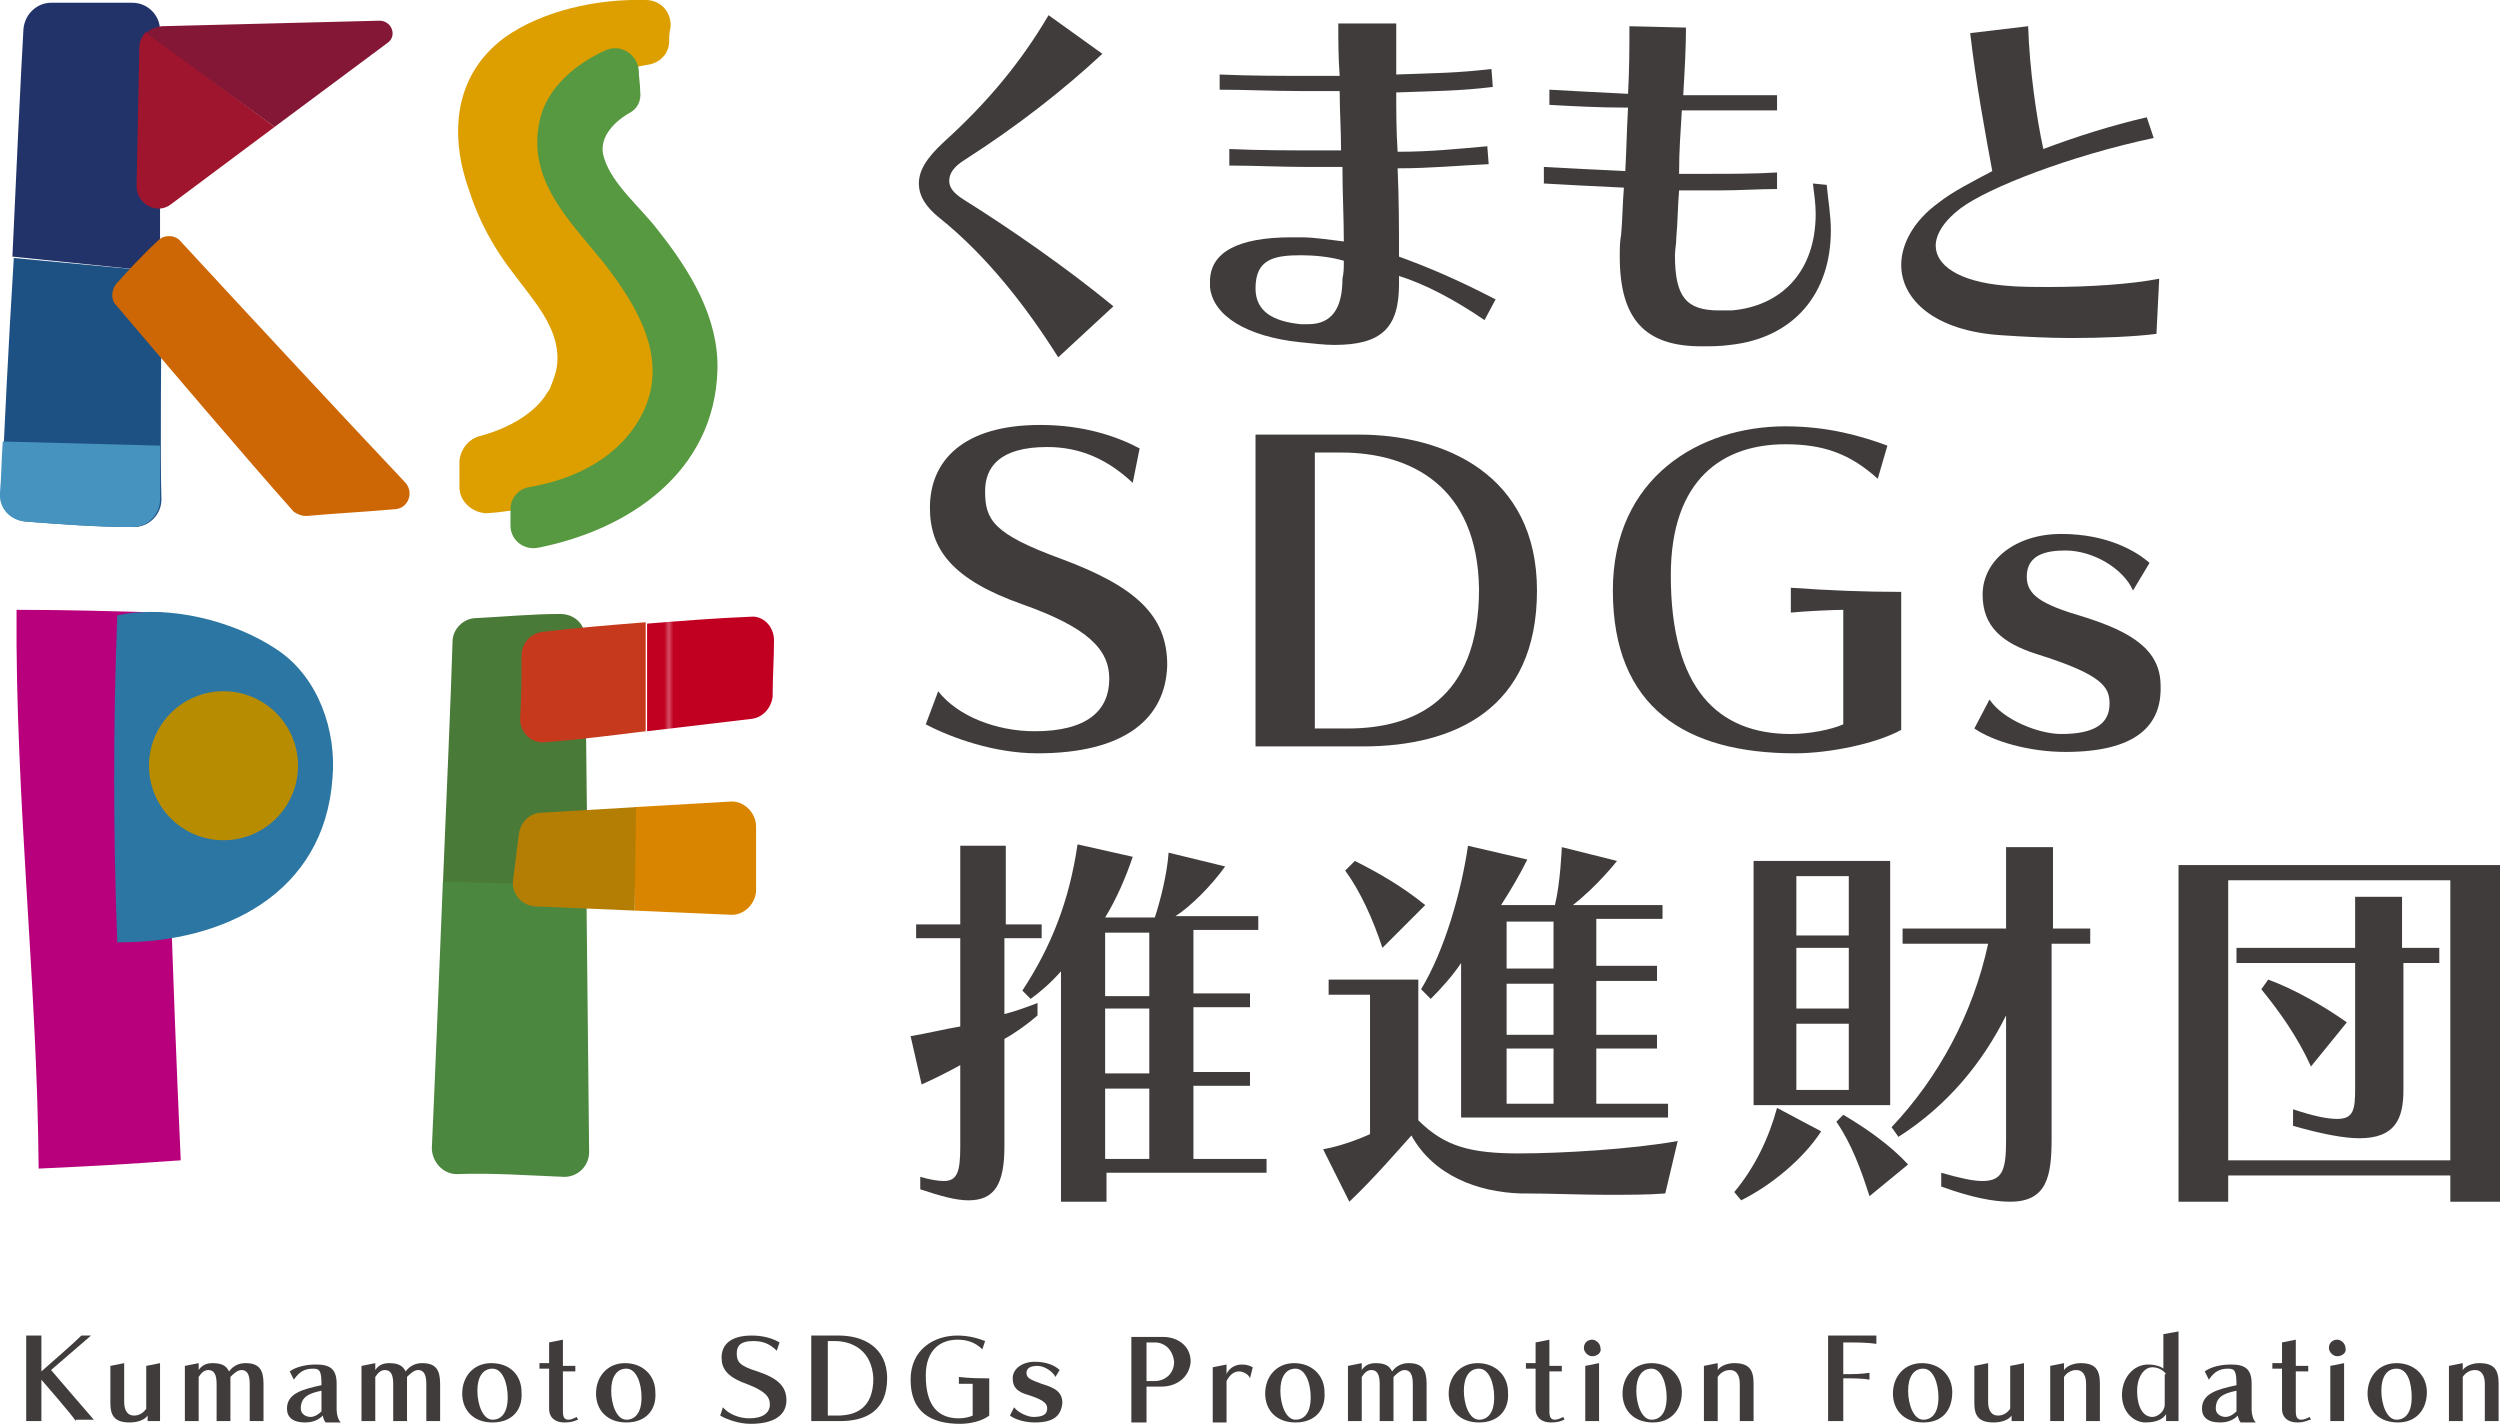 <?xml version="1.0" encoding="utf-8"?>
<!-- Generator: Adobe Illustrator 25.3.1, SVG Export Plug-In . SVG Version: 6.00 Build 0)  -->
<svg version="1.1" id="レイヤー_1" xmlns="http://www.w3.org/2000/svg" xmlns:xlink="http://www.w3.org/1999/xlink" x="0px"
	 y="0px" viewBox="0 0 181.2 103.2" style="enable-background:new 0 0 181.2 103.2;" xml:space="preserve">
<style type="text/css">
	.st0{fill:none;}
	.st1{fill:#C10021;}
	.st2{fill:#403C3C;}
	.st3{fill:#DD9E00;}
	.st4{fill:#579940;}
	.st5{fill:#1E5183;}
	.st6{fill:#4693BF;}
	.st7{fill:#223369;}
	.st8{fill:#CD6604;}
	.st9{fill:#A0152E;}
	.st10{fill:#841636;}
	.st11{fill:#4A7A37;}
	.st12{fill:#4C873F;}
	.st13{fill:#C7391D;}
	.st14{fill:url(#SVGID_1_);}
	.st15{fill:#D98500;}
	.st16{fill:#B47E04;}
	.st17{fill:#B8007D;}
	.st18{fill:#2B76A2;}
	.st19{fill:#B88C00;}
</style>
<pattern  x="-869.7" y="-1328.5" width="71.7" height="71.7" patternUnits="userSpaceOnUse" id="Unnamed_Pattern_3" viewBox="0 -71.7 71.7 71.7" style="overflow:visible;">
	<g>
		<rect y="-71.7" class="st0" width="71.7" height="71.7"/>
		<rect x="0" y="-71.7" class="st1" width="71.7" height="71.7"/>
	</g>
</pattern>
<g>
	<g>
		<path class="st2" d="M5.5,103c-0.5-0.7-1.9-2.3-2.5-3v3H1.9v-6.2h1.1v2.6c0.8-0.7,2.4-2.1,2.9-2.6h0.7c-0.6,0.5-2.3,2-2.9,2.5
			c0.6,0.7,2.4,2.8,3.1,3.6H5.5z"/>
		<path class="st2" d="M10.7,103v-0.4c-0.2,0.3-0.7,0.5-1.3,0.5c-1.1,0-1.4-0.5-1.4-1.4V99l1-0.2v2.8c0,0.7,0.3,1,0.7,1
			c0.4,0,0.7-0.2,0.9-0.5V99l1-0.2v4.2H10.7z"/>
		<path class="st2" d="M18.1,103v-2.7c0-0.7-0.2-1-0.6-1c-0.3,0-0.6,0.3-0.8,0.5c0,0.1,0,0.3,0,0.5v2.7h-1v-2.7c0-0.7-0.2-1-0.6-1
			c-0.3,0-0.5,0.2-0.7,0.5v3.2h-1v-4l1-0.2v0.5c0.2-0.3,0.5-0.5,1-0.5c0.7,0,1,0.2,1.2,0.6c0.3-0.4,0.7-0.6,1.2-0.6
			c1,0,1.3,0.5,1.3,1.5v2.7H18.1z"/>
		<path class="st2" d="M23.6,103.1c-0.1-0.1-0.2-0.4-0.2-0.5c-0.3,0.3-0.7,0.5-1.3,0.5c-0.9,0-1.3-0.4-1.3-1c0-1.1,1.1-1.4,2.5-1.7
			c0-1-0.1-1.2-0.6-1.2c-0.6,0-1,0.2-1.4,0.8L21,99.4c0.4-0.3,1.1-0.5,1.9-0.5c1,0,1.5,0.3,1.5,1.4v1.9c0,0.3,0.1,0.7,0.3,0.9
			L23.6,103.1z M23.3,100.8c-1,0.2-1.5,0.5-1.5,1.3c0,0.4,0.4,0.6,0.7,0.6c0.3,0,0.6-0.2,0.8-0.4V100.8z"/>
		<path class="st2" d="M30.9,103v-2.7c0-0.7-0.2-1-0.6-1c-0.3,0-0.6,0.3-0.8,0.5c0,0.1,0,0.3,0,0.5v2.7h-1v-2.7c0-0.7-0.2-1-0.6-1
			c-0.3,0-0.5,0.2-0.7,0.5v3.2h-1v-4l1-0.2v0.5c0.2-0.3,0.5-0.5,1-0.5c0.7,0,1,0.2,1.2,0.6c0.3-0.4,0.7-0.6,1.2-0.6
			c1,0,1.3,0.5,1.3,1.5v2.7H30.9z"/>
		<path class="st2" d="M35.7,103.1c-1.4,0-2.2-0.9-2.2-2.1c0-1.2,0.8-2.2,2.1-2.2c1.4,0,2.2,0.9,2.2,2.1
			C37.9,102.2,37.1,103.1,35.7,103.1z M35.7,99.2c-0.7,0-1.1,0.6-1.1,1.6s0.4,2.1,1.1,2.1c0.7,0,1.1-0.6,1.1-1.6
			C36.8,100.2,36.4,99.2,35.7,99.2z"/>
		<path class="st2" d="M40.9,103.1c-0.6,0-1.1-0.3-1.1-1v-2.9c-0.2,0-0.5,0-0.7,0v-0.4c0.2,0,0.5,0,0.7,0v-1.5l1-0.2V99
			c0.3,0,0.7,0,0.9,0v0.4c-0.2,0-0.6,0-0.9,0v2.9c0,0.4,0.1,0.6,0.4,0.6c0.2,0,0.4-0.1,0.6-0.2l0.1,0.2
			C41.8,102.9,41.6,103.1,40.9,103.1z"/>
		<path class="st2" d="M45.4,103.1c-1.4,0-2.2-0.9-2.2-2.1c0-1.2,0.8-2.2,2.1-2.2s2.2,0.9,2.2,2.1C47.6,102.2,46.8,103.1,45.4,103.1
			z M45.4,99.2c-0.7,0-1.1,0.6-1.1,1.6s0.4,2.1,1.1,2.1c0.7,0,1.1-0.6,1.1-1.6C46.5,100.2,46.1,99.2,45.4,99.2z"/>
		<path class="st2" d="M54.4,103.2c-0.8,0-1.7-0.3-2.2-0.6l0.2-0.6c0.4,0.5,1.2,0.8,1.9,0.8c1,0,1.5-0.4,1.5-1c0-0.6-0.4-1-1.7-1.5
			c-1.4-0.5-1.8-1.1-1.8-1.9c0-0.9,0.6-1.6,2.2-1.6c0.8,0,1.5,0.2,2,0.5l-0.2,0.6c-0.5-0.5-1-0.7-1.7-0.7c-1,0-1.2,0.4-1.2,0.9
			c0,0.6,0.2,0.9,1.5,1.3c1.5,0.5,2.1,1.1,2.1,2.1C57,102.5,56.2,103.2,54.4,103.2z"/>
		<path class="st2" d="M60.9,103h-2.1v-6.2h2c1.7,0,3.5,0.8,3.5,3.1C64.3,102.3,62.7,103,60.9,103z M60.5,97.2h-0.5v5.4h0.7
			c1.3,0,2.6-0.5,2.6-2.7C63.2,97.9,61.8,97.2,60.5,97.2z"/>
		<path class="st2" d="M69.6,103.2c-2.2,0-3.6-0.9-3.6-3.2c0-2.2,1.7-3.2,3.4-3.2c0.8,0,1.5,0.2,2,0.4l-0.2,0.6
			c-0.5-0.5-1.1-0.7-1.8-0.7c-1.2,0-2.3,0.7-2.3,2.6c0,2.2,0.9,3.1,2.4,3.1c0.4,0,0.8-0.1,1-0.2v-2.3c-0.2,0-0.8,0-1,0v-0.5
			c0.8,0.1,1.5,0.1,2.2,0.1v2.7C71.2,103,70.3,103.2,69.6,103.2z"/>
		<path class="st2" d="M75,103.1c-0.7,0-1.4-0.2-1.8-0.5l0.3-0.6c0.3,0.4,1,0.7,1.4,0.7c0.7,0,1-0.2,1-0.6c0-0.3-0.1-0.6-1.4-1
			c-0.7-0.2-1.1-0.5-1.1-1.2c0-0.7,0.7-1.2,1.6-1.2c0.9,0,1.5,0.3,1.8,0.6l-0.3,0.5c-0.2-0.4-0.8-0.8-1.3-0.8
			c-0.4,0-0.8,0.1-0.8,0.5c0,0.4,0.3,0.5,1.1,0.8c1,0.3,1.5,0.6,1.5,1.4C76.9,102.6,76.4,103.1,75,103.1z"/>
		<path class="st2" d="M84.2,100.5h-1.1v2.6h-1.1v-6.2h2.3c1,0,2,0.6,2,1.8C86.2,99.9,85.2,100.5,84.2,100.5z M83.7,97.3h-0.6v2.8
			h0.6c0.7,0,1.4-0.5,1.4-1.4C85,97.8,84.4,97.3,83.7,97.3z"/>
		<path class="st2" d="M90.6,99.9c-0.1-0.3-0.5-0.5-0.8-0.5c-0.4,0-0.7,0.3-0.9,0.7v3h-1v-4l1-0.2v0.7c0.1-0.3,0.5-0.7,1.1-0.7
			c0.4,0,0.6,0.1,0.8,0.2L90.6,99.9z"/>
		<path class="st2" d="M93.9,103.1c-1.4,0-2.2-0.9-2.2-2.1c0-1.2,0.8-2.2,2.1-2.2s2.2,0.9,2.2,2.1C96.1,102.2,95.3,103.1,93.9,103.1
			z M93.9,99.2c-0.7,0-1.1,0.6-1.1,1.6s0.4,2.1,1.1,2.1c0.7,0,1.1-0.6,1.1-1.6C95,100.2,94.6,99.2,93.9,99.2z"/>
		<path class="st2" d="M102.4,103v-2.7c0-0.7-0.2-1-0.6-1c-0.3,0-0.6,0.3-0.8,0.5c0,0.1,0,0.3,0,0.5v2.7h-1v-2.7c0-0.7-0.2-1-0.6-1
			c-0.3,0-0.5,0.2-0.7,0.5v3.2h-1v-4l1-0.2v0.5c0.2-0.3,0.5-0.5,1-0.5c0.7,0,1,0.2,1.2,0.6c0.3-0.4,0.7-0.6,1.2-0.6
			c1,0,1.3,0.5,1.3,1.5v2.7H102.4z"/>
		<path class="st2" d="M107.2,103.1c-1.4,0-2.2-0.9-2.2-2.1c0-1.2,0.8-2.2,2.1-2.2s2.2,0.9,2.2,2.1
			C109.4,102.2,108.6,103.1,107.2,103.1z M107.2,99.2c-0.7,0-1.1,0.6-1.1,1.6s0.4,2.1,1.1,2.1c0.7,0,1.1-0.6,1.1-1.6
			C108.3,100.2,107.9,99.2,107.2,99.2z"/>
		<path class="st2" d="M112.4,103.1c-0.6,0-1.1-0.3-1.1-1v-2.9c-0.2,0-0.5,0-0.7,0v-0.4c0.2,0,0.5,0,0.7,0v-1.5l1-0.2V99
			c0.3,0,0.7,0,0.9,0v0.4c-0.2,0-0.6,0-0.9,0v2.9c0,0.4,0.1,0.6,0.4,0.6c0.2,0,0.4-0.1,0.6-0.2l0.1,0.2
			C113.3,102.9,113.1,103.1,112.4,103.1z"/>
		<path class="st2" d="M115.4,98.3c-0.3,0-0.6-0.3-0.6-0.6c0-0.4,0.3-0.6,0.6-0.6s0.6,0.3,0.6,0.6C116.1,98,115.8,98.3,115.4,98.3z
			 M114.9,103v-4l1-0.2v4.2H114.9z"/>
		<path class="st2" d="M119.8,103.1c-1.4,0-2.2-0.9-2.2-2.1c0-1.2,0.8-2.2,2.1-2.2s2.2,0.9,2.2,2.1
			C121.9,102.2,121.1,103.1,119.8,103.1z M119.7,99.2c-0.7,0-1.1,0.6-1.1,1.6s0.4,2.1,1.1,2.1c0.7,0,1.1-0.6,1.1-1.6
			C120.8,100.2,120.4,99.2,119.7,99.2z"/>
		<path class="st2" d="M126.1,103v-2.7c0-0.7-0.3-1-0.7-1c-0.4,0-0.7,0.2-0.9,0.5v3.2h-1v-4l1-0.2v0.5c0.2-0.3,0.7-0.5,1.2-0.5
			c1.1,0,1.4,0.5,1.4,1.5v2.7H126.1z"/>
		<path class="st2" d="M133.6,97.3v2.3c0.6,0,1.3,0,1.9-0.1v0.5c-0.5-0.1-1.3-0.1-1.9-0.1v3.1h-1.1v-6.2c0,0,2.3,0,3.5,0v0.6
			C135.3,97.3,134.5,97.3,133.6,97.3z"/>
		<path class="st2" d="M139.4,103.1c-1.4,0-2.2-0.9-2.2-2.1c0-1.2,0.8-2.2,2.1-2.2s2.2,0.9,2.2,2.1
			C141.5,102.2,140.8,103.1,139.4,103.1z M139.4,99.2c-0.7,0-1.1,0.6-1.1,1.6s0.4,2.1,1.1,2.1c0.7,0,1.1-0.6,1.1-1.6
			C140.5,100.2,140.1,99.2,139.4,99.2z"/>
		<path class="st2" d="M145.8,103v-0.4c-0.2,0.3-0.7,0.5-1.3,0.5c-1.1,0-1.4-0.5-1.4-1.4V99l1-0.2v2.8c0,0.7,0.3,1,0.7,1
			c0.4,0,0.7-0.2,0.9-0.5V99l1-0.2v4.2H145.8z"/>
		<path class="st2" d="M151.2,103v-2.7c0-0.7-0.3-1-0.7-1c-0.4,0-0.7,0.2-0.9,0.5v3.2h-1v-4l1-0.2v0.5c0.2-0.3,0.7-0.5,1.2-0.5
			c1.1,0,1.4,0.5,1.4,1.5v2.7H151.2z"/>
		<path class="st2" d="M157,103v-0.5c-0.2,0.3-0.6,0.6-1.5,0.6c-0.8,0-1.7-0.7-1.7-2c0-1.2,0.8-2.2,1.9-2.2c0.6,0,1,0.2,1.1,0.3
			v-2.5l1.1-0.2v6.5H157z M157,99.6c-0.2-0.3-0.6-0.5-1-0.5c-0.6,0-1.1,0.7-1.1,1.7c0,1.3,0.5,1.9,1.1,1.9c0.4,0,0.9-0.4,0.9-0.9
			V99.6z"/>
		<path class="st2" d="M162.4,103.1c-0.1-0.1-0.2-0.4-0.2-0.5c-0.3,0.3-0.7,0.5-1.3,0.5c-0.9,0-1.3-0.4-1.3-1c0-1.1,1.1-1.4,2.5-1.7
			c0-1-0.1-1.2-0.6-1.2c-0.6,0-1,0.2-1.4,0.8l-0.3-0.6c0.4-0.3,1.1-0.5,1.9-0.5c1,0,1.5,0.3,1.5,1.4v1.9c0,0.3,0.1,0.7,0.3,0.9
			L162.4,103.1z M162.1,100.8c-1,0.2-1.5,0.5-1.5,1.3c0,0.4,0.4,0.6,0.7,0.6c0.3,0,0.6-0.2,0.8-0.4V100.8z"/>
		<path class="st2" d="M166.5,103.1c-0.6,0-1.1-0.3-1.1-1v-2.9c-0.2,0-0.5,0-0.7,0v-0.4c0.2,0,0.5,0,0.7,0v-1.5l1-0.2V99
			c0.3,0,0.7,0,0.9,0v0.4c-0.2,0-0.6,0-0.9,0v2.9c0,0.4,0.1,0.6,0.4,0.6c0.2,0,0.4-0.1,0.6-0.2l0.1,0.2
			C167.3,102.9,167.1,103.1,166.5,103.1z"/>
		<path class="st2" d="M169.4,98.3c-0.3,0-0.6-0.3-0.6-0.6c0-0.4,0.3-0.6,0.6-0.6s0.6,0.3,0.6,0.6C170.1,98,169.8,98.3,169.4,98.3z
			 M168.9,103v-4l1-0.2v4.2H168.9z"/>
		<path class="st2" d="M173.8,103.1c-1.4,0-2.2-0.9-2.2-2.1c0-1.2,0.8-2.2,2.1-2.2s2.2,0.9,2.2,2.1
			C175.9,102.2,175.1,103.1,173.8,103.1z M173.7,99.2c-0.7,0-1.1,0.6-1.1,1.6s0.4,2.1,1.1,2.1c0.7,0,1.1-0.6,1.1-1.6
			C174.8,100.2,174.5,99.2,173.7,99.2z"/>
		<path class="st2" d="M180.1,103v-2.7c0-0.7-0.3-1-0.7-1c-0.4,0-0.7,0.2-0.9,0.5v3.2h-1v-4l1-0.2v0.5c0.2-0.3,0.7-0.5,1.2-0.5
			c1.1,0,1.4,0.5,1.4,1.5v2.7H180.1z"/>
	</g>
	<g>
		<path class="st2" d="M76.7,25.9c-2.2-3.5-5.1-7.3-8.6-10.1c-1-0.8-1.5-1.6-1.5-2.5c0-0.9,0.5-1.8,1.8-3c3.2-2.9,5.6-5.8,7.6-9.2
			l3.9,2.8c-2.8,2.6-6.1,5.2-10,7.7c-0.8,0.5-1.1,1-1.1,1.5c0,0.5,0.3,0.9,1.1,1.4c3.2,2,7.4,4.9,10.8,7.7L76.7,25.9z"/>
		<path class="st2" d="M107.6,23.2c-2.2-1.5-4.3-2.6-6.2-3.2c0,0.2,0,0.4,0,0.6c0,3.2-1.3,4.4-4.7,4.4c-0.7,0-1.5-0.1-2.5-0.2
			c-3.8-0.4-6.3-1.9-6.5-4c0-0.1,0-0.3,0-0.4c0-2.1,2-3.2,5.9-3.2c0.2,0,0.5,0,0.7,0c1,0,2.2,0.2,3.1,0.3c0-1.8-0.1-3.5-0.1-5.4
			c-0.9,0-1.7,0-2.5,0c-2,0-3.8-0.1-5.7-0.1v-1.2c2.2,0.1,4.2,0.1,6.6,0.1c0.5,0,1,0,1.5,0c0-1.5-0.1-2.8-0.1-4.3
			c-0.9,0-1.8,0-2.7,0c-2.2,0-4.1-0.1-6-0.1V5.4c2.2,0.1,4.4,0.1,7,0.1c0.5,0,1.1,0,1.7,0c-0.1-1.3-0.1-2.5-0.1-3.8h4.2
			c0,1.3,0,2.4,0,3.7c2.7-0.1,4.4-0.1,6.9-0.4l0.1,1.3c-2.4,0.3-4.3,0.3-7,0.4c0,1.5,0,2.7,0.1,4.3c2.4,0,4.2-0.2,6.5-0.4l0.1,1.3
			c-2.3,0.1-4.2,0.3-6.6,0.3c0.1,2.3,0.1,4.3,0.1,6.4c2.2,0.8,4.3,1.7,7,3.1L107.6,23.2z M97.4,18.9c-1-0.3-2.2-0.4-3.1-0.4
			c-2,0-3.3,0.3-3.3,2.4c0,1.7,1.3,2.4,3.3,2.6c0.2,0,0.4,0,0.5,0c1.7,0,2.5-1.1,2.5-3.3C97.4,19.7,97.4,19.5,97.4,18.9z"/>
		<path class="st2" d="M132.7,16.7c0,4.6-2.7,7.8-7.3,8.3c-0.7,0.1-1.4,0.1-2.1,0.1c-4.1,0-5.9-2-5.9-6.5c0-0.5,0-1.1,0.1-1.6
			c0.1-1.1,0.1-2.2,0.2-3.4c-2.2-0.1-4-0.2-5.8-0.3v-1.2c1.8,0.1,3.7,0.2,5.9,0.3c0.1-1.8,0.1-2.8,0.2-4.6c-2.1,0-3.9-0.1-5.7-0.2
			V6.5c1.8,0.1,3.6,0.2,5.7,0.3c0.1-1.8,0.1-3.4,0.1-4.9l4.1,0.1c0,1.5-0.1,3.2-0.2,4.9c1.2,0,2.4,0,3.5,0c1.1,0,2.3,0,3.3,0V8
			c-2.2,0-4.5,0-6.9,0c-0.1,1.8-0.2,2.8-0.2,4.6c0.7,0,1.3,0,2,0c1.8,0,3.5,0,5.1-0.1v1.2c-1.3,0-2.7,0.1-4.1,0.1c-1,0-2,0-3,0
			c-0.1,1.2-0.1,2.3-0.2,3.4c0,0.5-0.1,0.9-0.1,1.3c0,3,0.8,4,3.2,4c0.3,0,0.5,0,0.9,0c3.6-0.3,6.1-2.8,6.1-7c0-0.7-0.1-1.4-0.2-2.2
			l1,0.1C132.5,14.5,132.7,15.6,132.7,16.7z"/>
		<path class="st2" d="M156.3,24.2c-1.6,0.2-3.9,0.3-6.2,0.3c-1.7,0-3.5-0.1-5-0.2c-4.9-0.3-7.3-2.6-7.3-5.1c0-1.5,0.9-3.2,2.7-4.5
			c1-0.8,2.4-1.5,3.9-2.3c-0.5-2.7-1.2-6.5-1.6-10l4.2-0.5c0.1,3.1,0.6,6.6,1.1,8.9c2.4-0.9,4.9-1.7,7.5-2.3l0.5,1.5
			c-6.1,1.3-12,3.6-14,5.1c-1.2,0.9-1.8,1.9-1.8,2.7c0,1.4,1.6,2.6,5,2.9c1,0.1,2.1,0.1,3.3,0.1c2.8,0,5.9-0.2,7.9-0.6L156.3,24.2z"
			/>
	</g>
	<g>
		<path class="st2" d="M72.8,68v5.5c0.8-0.2,1.6-0.5,2.4-0.8v0.9c-0.7,0.6-1.5,1.2-2.4,1.7v7.8c0,2.7-0.7,3.9-2.6,3.9
			c-0.9,0-2-0.3-3.5-0.8v-0.9c0.7,0.2,1.3,0.3,1.7,0.3c1,0,1.2-0.7,1.2-2.5v-5.9c-0.9,0.5-1.9,1-2.8,1.4L66,75.1
			c1.2-0.2,2.4-0.5,3.6-0.7V68h-3.2v-1h3.2v-5.7h3.3V67h2.6v1H72.8z M80.2,85v2.1h-3.3V70.4c-0.7,0.8-1.5,1.5-2.2,2l-0.6-0.6
			c2.1-3.2,3.4-6.5,4-10.6l4,0.9c-0.5,1.5-1.2,3.1-2,4.4h3.6c0.4-1.2,0.9-3.2,1-4.7l4.1,1c-1,1.4-2.5,2.9-3.6,3.6h6v1h-4.7v4.6h4.1
			v1h-4.1v4.7h4.1v1h-4.1V84h5.3v1L80.2,85z M83.3,67.6h-3.2v4.6h3.2V67.6z M83.3,73.1h-3.2v4.7h3.2V73.1z M83.3,78.9h-3.2V84h3.2
			V78.9z"/>
		<path class="st2" d="M120.7,86.5c-1.2,0.1-2.6,0.1-4.3,0.1c-1.8,0-3.9-0.1-6.2-0.1c-3.1-0.1-6.3-1.3-7.9-4.2
			c-0.9,1-2.8,3.2-4.5,4.8l-1.9-3.8c1.7-0.3,3.4-1.1,3.4-1.1V72.1h-3V71h6.5v10.2c1.9,1.9,3.8,2.4,7.3,2.4c3,0,8.2-0.3,11.5-0.9
			L120.7,86.5z M100.2,68.7c-0.7-2.1-1.6-4.1-2.7-5.6l0.7-0.7c1.8,0.9,3.5,1.9,5.1,3.2L100.2,68.7z M105.9,81V69.8
			c-0.6,0.9-1.4,1.8-2.2,2.6l-0.7-0.7c1.7-2.8,2.9-7,3.4-10.4l4.3,1c-0.6,1.2-1.2,2.2-1.9,3.3h3.9c0.4-1.6,0.5-4.2,0.5-4.2l4,1
			c0,0-1.4,1.8-3.2,3.2h6.5v1h-4.8v3.4h4.4v1.1h-4.4V75h4.4v1h-4.4v4h5.2v1H105.9z M112.6,66.8h-3.4v3.4h3.4V66.8z M112.6,71.3h-3.4
			V75h3.4V71.3z M112.6,76h-3.4v4h3.4V76z"/>
		<path class="st2" d="M126.2,87l-0.5-0.6c1.5-1.8,2.5-3.9,3.1-6.1L132,82C130.7,84,128.4,85.9,126.2,87z M127.1,80.1V62.4h9.9v17.7
			H127.1z M134,63.5h-3.8v4.3h3.8V63.5z M134,68.7h-3.8v4.4h3.8V68.7z M134,74.2h-3.8v4.8h3.8V74.2z M135.5,86.7
			c-0.6-1.9-1.3-3.8-2.4-5.4l0.5-0.5c1.7,1,3.4,2.2,4.7,3.6L135.5,86.7z M148.7,68.3v14.2c0,2.7-0.3,4.6-3,4.6c-1.2,0-2.8-0.3-5-1.1
			v-1c1.4,0.4,2.3,0.6,3,0.6c1.5,0,1.7-0.9,1.7-3v-9c-1.7,3.4-4.2,6.5-7.8,8.8l-0.5-0.7c3.4-3.6,5.9-8.2,7-13.3h-6.2v-1.1h7.5v-5.9
			h3.4v5.9h2.7v1.1H148.7z"/>
		<path class="st2" d="M177.6,87.1v-1.9h-16.1v1.9h-3.6V62.7h23.4v24.4L177.6,87.1z M177.6,63.8h-16.1v20.3h16.1V63.8z M174.2,69.9
			V79c0,2.1-0.6,3.5-3.2,3.5c-1.1,0-2.7-0.3-4.8-0.9v-1.2c1.5,0.5,2.5,0.7,3.2,0.7c1.2,0,1.3-0.7,1.3-2.2v-9.1h-8.6v-1.1h8.6V65h3.4
			v3.7h2.7v1.1H174.2z M167.5,77.3c-1-2.2-2.3-4-3.6-5.6l0.5-0.7c1.9,0.7,4,1.9,5.7,3.1L167.5,77.3z"/>
	</g>
	<g>
		<path class="st2" d="M75.2,54.6c-3.1,0-6.2-1.1-8.1-2.1l0.9-2.4c1.4,1.8,4.2,2.9,7,2.9c3.8,0,5.4-1.5,5.4-3.8
			c0-2.1-1.5-3.7-6.3-5.4c-5.1-1.8-6.7-4-6.7-7c0-3.4,2.4-6,8-6c3.1,0,5.5,0.8,7.2,1.7L82.1,35c-1.8-1.7-3.8-2.6-6.2-2.6
			c-3.5,0-4.5,1.5-4.5,3.2c0,2.1,0.6,3.1,5.5,4.9c5.4,2,7.7,4.1,7.7,7.7C84.5,52.1,81.5,54.6,75.2,54.6z"/>
		<path class="st2" d="M98.8,54.1H91V31.5h7.5c6.2,0,12.9,2.9,12.9,11.3C111.4,51.4,105.4,54.1,98.8,54.1z M97.2,32.8h-1.9v20h2.4
			c4.7,0,9.5-2,9.5-10.1C107.1,35.2,102.2,32.8,97.2,32.8z"/>
		<path class="st2" d="M130.1,54.6c-7.9,0-13.2-3.3-13.2-11.8c0-8.2,6.3-11.9,12.5-11.9c3.1,0,5.5,0.7,7.4,1.4l-0.7,2.4
			c-2-1.8-3.9-2.5-6.7-2.5c-4.5,0-8.3,2.5-8.3,9.5c0,8.2,3.4,11.5,8.7,11.5c1.3,0,2.9-0.3,3.8-0.7v-8.3c-0.7,0-2.8,0.1-3.8,0.2v-1.8
			c2.8,0.2,5.4,0.3,8,0.3v10C136,53.9,132.6,54.6,130.1,54.6z"/>
		<path class="st2" d="M149.7,54.5c-2.7,0-5.3-0.8-6.6-1.7l1.1-2.1c1,1.5,3.6,2.5,5.2,2.5c2.5,0,3.5-0.8,3.5-2.2
			c0-1.2-0.5-2.1-5.3-3.6c-2.5-0.8-3.9-2-3.9-4.3c0-2.5,2.4-4.4,5.7-4.4c3.4,0,5.5,1.3,6.4,2.1l-1.2,2c-0.7-1.6-2.9-2.9-4.9-2.9
			c-1.4,0-2.8,0.3-2.8,1.9c0,1.3,1,2,4.1,2.9c3.5,1.1,5.6,2.4,5.6,5C156.7,52.6,154.8,54.5,149.7,54.5z"/>
	</g>
	<g>
		<g>
			<path class="st3" d="M37.2,19.8c1.4,1.9,3.3,3.9,3.2,6.3c0,0.6-0.2,1.2-0.4,1.7c-0.1,0.2-0.1,0.4-0.3,0.6c-0.9,1.6-3,2.7-4.9,3.2
				c-0.8,0.2-1.4,0.9-1.5,1.8c0,0.6,0,1.3,0,1.9c0,1.1,1,1.9,2,1.9c4.5-0.3,9-2.1,11.4-5.8c1.7-2.5,2-5.7,1.3-8.6
				c-0.9-3.3-3.3-5.4-5.5-7.8c-1.3-1.4-2.6-3.1-2.5-5c0.1-2.6,3.8-4.8,6.9-5.3c0.9-0.1,1.6-0.8,1.6-1.7c0-0.3,0-0.6,0.1-1
				c0.1-1.1-0.7-2-1.8-2c-3.6-0.1-7.5,0.8-10.2,2.7c-3.8,2.8-4,7.2-2.6,11.1C34.7,16,35.8,18,37.2,19.8z"/>
			<path class="st4" d="M47.7,16.7c-1.2-1.6-3.3-3.3-3.9-5.2c-0.5-1.4,0.6-2.6,1.8-3.3c0.6-0.3,0.9-0.9,0.8-1.6c0-0.5-0.1-1-0.1-1.5
				c-0.1-1.1-1.2-1.9-2.3-1.5c-2.3,1-4.4,2.8-4.9,5.2c-0.9,4.3,2.2,7.2,4.7,10.3c2.4,3.1,4.7,6.9,2.8,10.8c-1.6,3.2-4.8,4.8-8.2,5.4
				c-0.8,0.1-1.4,0.8-1.4,1.6c0,0.4,0,0.8,0,1.2c0,1,0.9,1.8,2,1.6c6.6-1.3,12.8-5.5,13-12.9C52.1,23,50,19.6,47.7,16.7z"/>
		</g>
		<g>
			<path class="st5" d="M11.7,19.7c0,6.6-0.1,13,0,16.5c0,1.1-0.9,2-2,2c-2.6,0-5.2-0.2-7.8-0.4c-1.1-0.1-1.9-1-1.8-2.1
				c0.2-4.1,0.5-10.6,0.9-17"/>
			<path class="st6" d="M11.6,32.3c0,1.5,0,2.8,0,3.9c0,1.1-0.9,2-2,2c-2.6,0-5.2-0.2-7.8-0.4c-1.1-0.1-1.9-1-1.8-2.1
				c0.1-1.1,0.1-2.3,0.2-3.7"/>
			<path class="st7" d="M0.9,18.6C1.2,12,1.5,5.6,1.7,2.1c0.1-1.1,1-1.9,2-1.9c2,0,3.9,0,5.9,0c1.1,0,2,0.9,2,2c0,4.2,0,11,0,17.5"
				/>
			<path class="st8" d="M13.1,17.5c4.7,5.1,12.7,13.7,16.3,17.5c0.6,0.7,0.2,1.8-0.7,1.9c-2.2,0.2-4.3,0.3-6.5,0.5
				c-0.3,0-0.6-0.1-0.9-0.3C18,33.4,11.8,26.1,8.4,22.1c-0.4-0.4-0.3-1.1,0-1.5c0.8-0.9,2.1-2.3,3.1-3.2C11.9,17,12.7,17,13.1,17.5z
				"/>
			<path class="st9" d="M19.9,9.2l-7.5,5.6c-1,0.8-2.5,0-2.5-1.3l0.2-10.1c0-0.4,0.2-0.8,0.5-1.1"/>
			<path class="st10" d="M10.6,2.4c0.3-0.3,0.6-0.4,1.1-0.5l15.8-0.4c0.9,0,1.3,1.1,0.6,1.6l-8.2,6.1"/>
		</g>
		<g>
			<path class="st11" d="M42.6,64.3l-0.2-18.1c0-1-0.8-1.7-1.8-1.7c-2,0-4.1,0.2-6.1,0.3c-0.9,0-1.7,0.8-1.7,1.7
				c-0.1,3.5-0.4,10.4-0.7,17.6"/>
			<path class="st12" d="M32.1,63.9c-0.3,7.4-0.6,15-0.8,19.3c0,1,0.8,1.9,1.8,1.9c2.6-0.1,5.2,0.1,7.8,0.2c1,0,1.8-0.8,1.8-1.8
				l-0.2-19.3"/>
			<path class="st13" d="M46.8,45.1c-2.5,0.2-5,0.4-7.5,0.7c-0.8,0.1-1.5,0.8-1.5,1.7c0,1.5,0,3-0.1,4.6c0,1,0.8,1.8,1.8,1.7
				c2.5-0.2,4.9-0.5,7.3-0.8"/>
			<pattern  id="SVGID_1_" xlink:href="#Unnamed_Pattern_3" patternTransform="matrix(-0.33 0 0 -0.33 -8649.731 -8380.432)">
			</pattern>
			<path class="st14" d="M46.9,53c2.5-0.3,5.1-0.6,7.6-0.9c0.8-0.1,1.4-0.8,1.5-1.6c0-1.4,0.1-2.7,0.1-4.1c0-1-0.8-1.8-1.7-1.7
				c-2.5,0.1-5,0.3-7.5,0.5"/>
			<path class="st15" d="M46,58.5l6.9-0.4c1-0.1,1.9,0.8,1.9,1.8v4.6c0,1-0.9,1.9-1.9,1.8L46,66"/>
			<path class="st16" d="M46,66l-7.1-0.3c-1.1,0-1.9-1-1.7-2l0.4-3.2c0.1-0.9,0.8-1.6,1.7-1.6l6.8-0.4"/>
		</g>
		<g>
			<path class="st17" d="M1.2,44.2c-0.1,13.6,1.5,27,1.6,40.5c4.3-0.2,6-0.3,10.3-0.6c-0.6-13.2-1-26.5-1.3-39.7
				C8,44.3,5.1,44.2,1.2,44.2z"/>
			<path class="st18" d="M20.1,47.1C17,45,12.2,43.8,8.5,44.6c-0.3,7.9-0.3,15.8,0,23.7c0.1,0,0.1,0,0.2,0c7.5,0,14.8-3.5,15.4-11.9
				C24.4,53,23.1,49.1,20.1,47.1z"/>
			<circle class="st19" cx="16.2" cy="55.5" r="5.4"/>
		</g>
	</g>
</g>
</svg>
